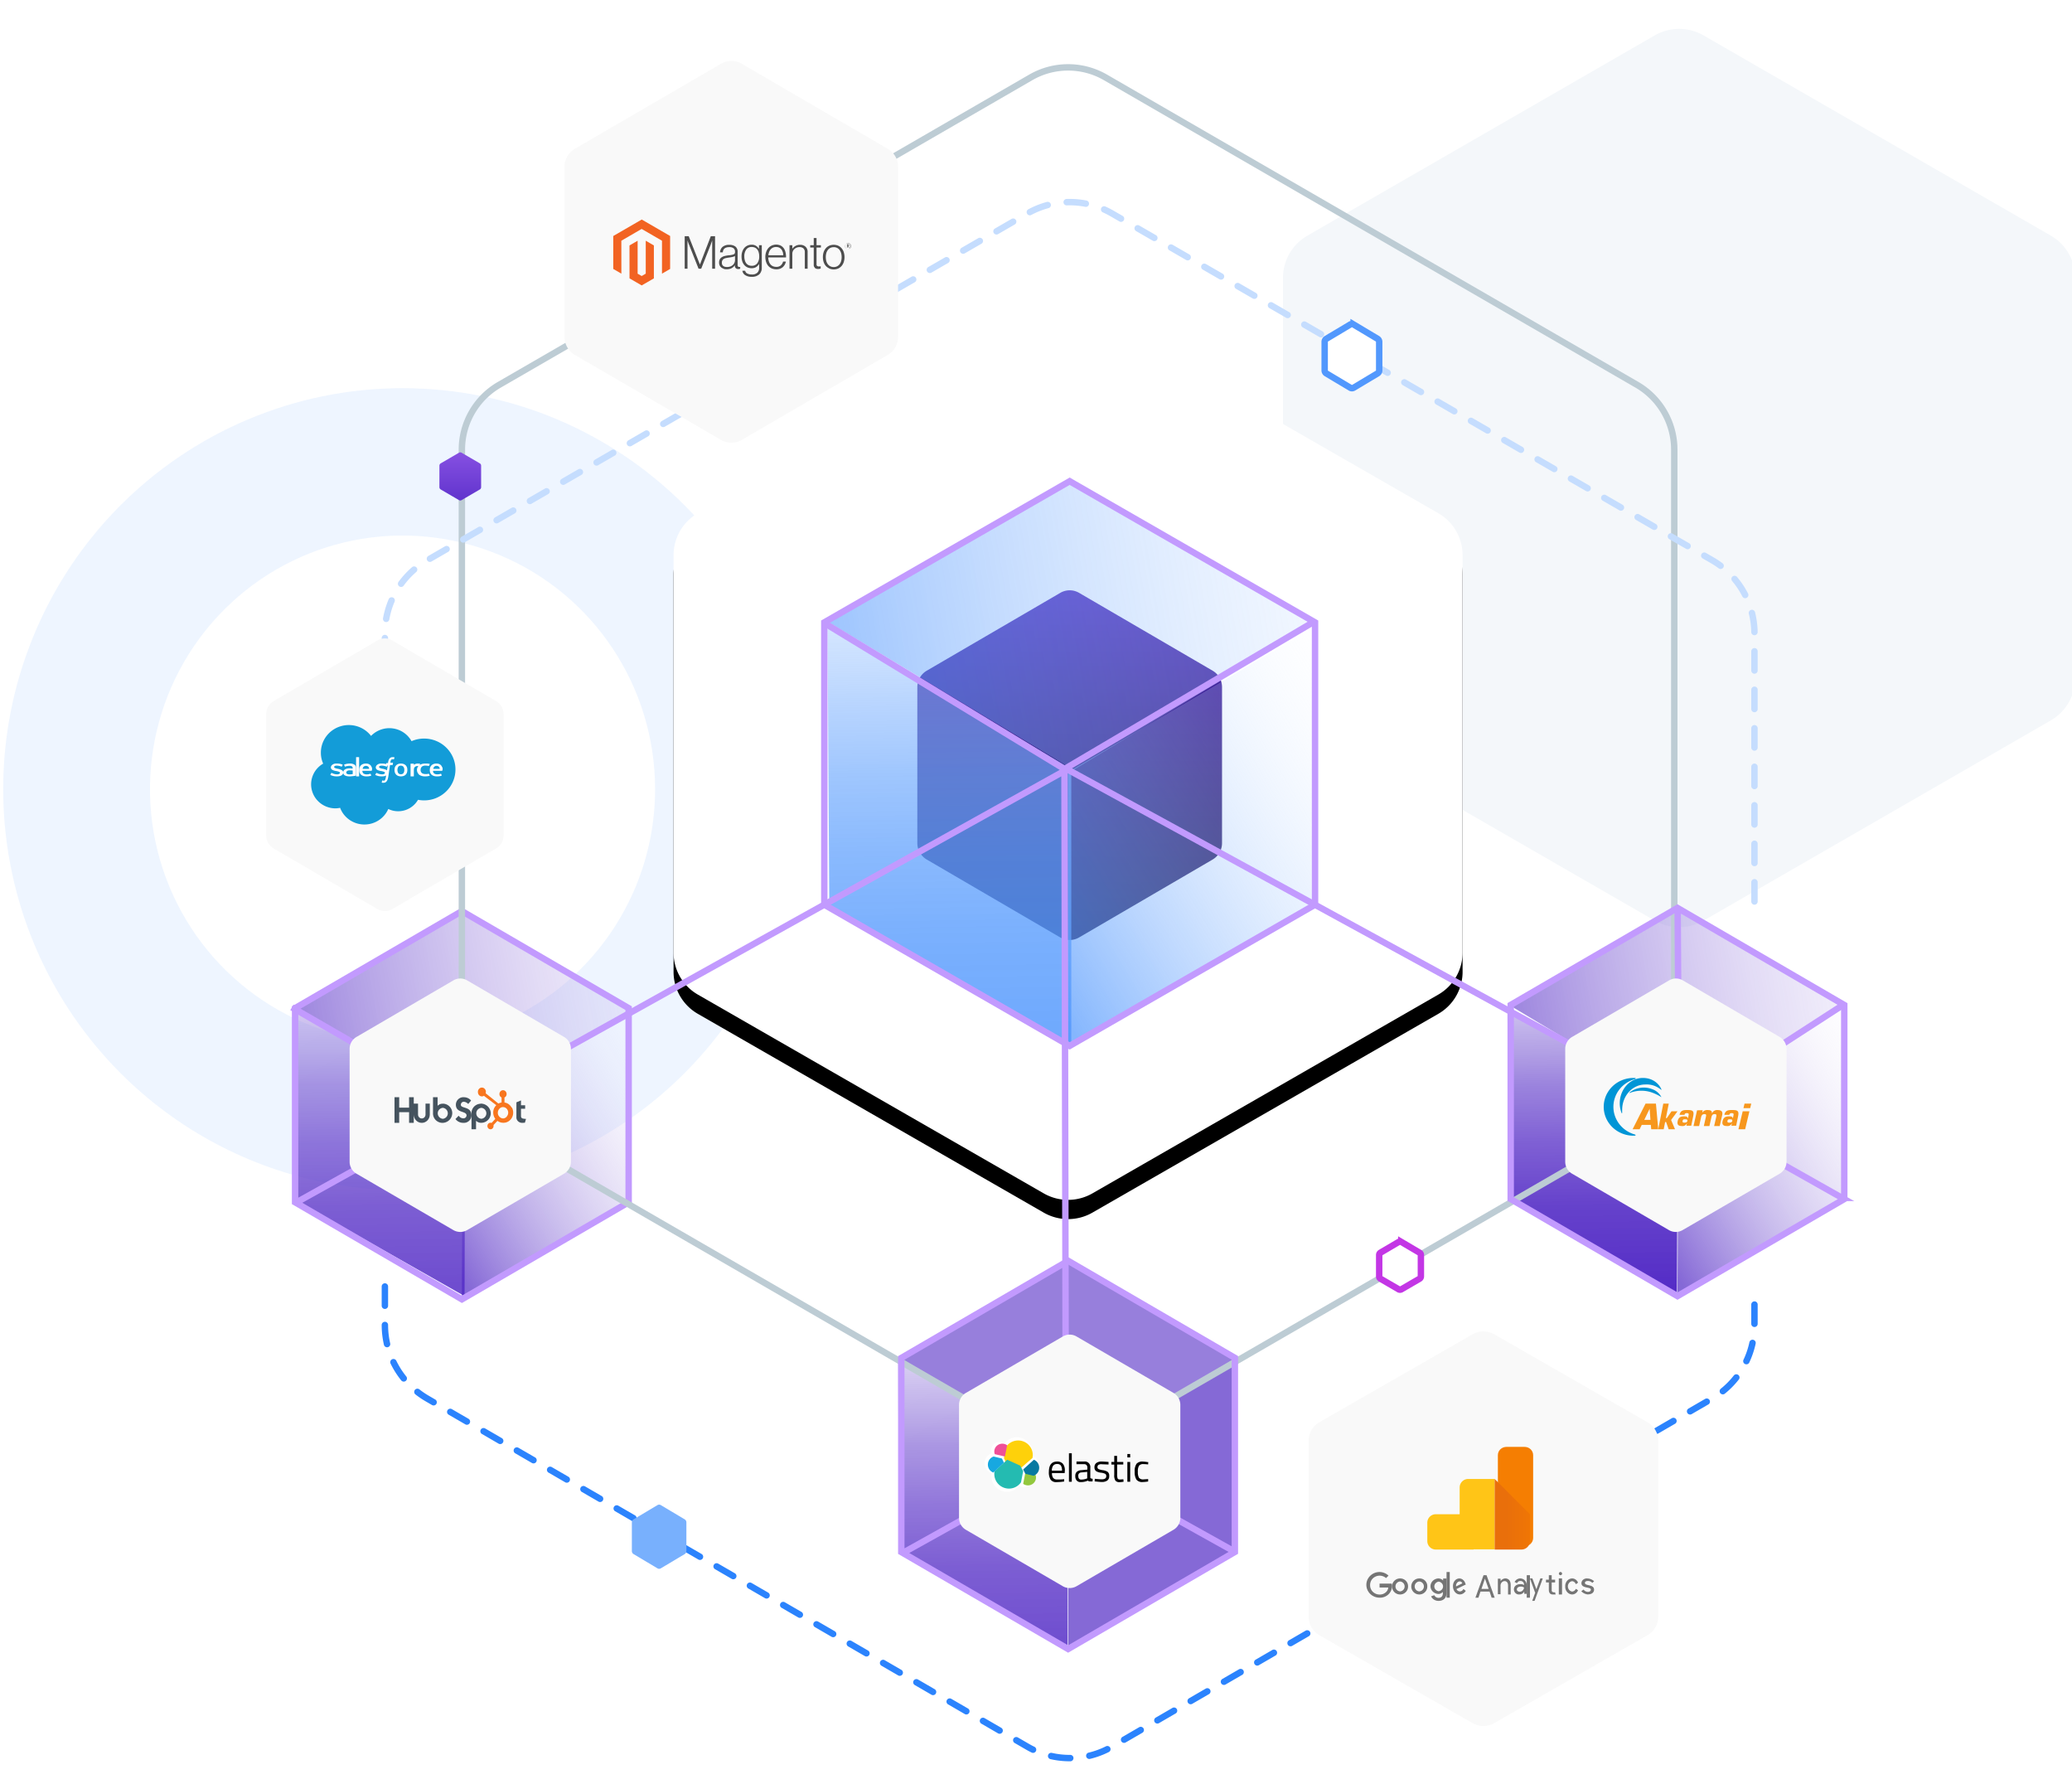 <svg width="646" height="556" xmlns="http://www.w3.org/2000/svg" xmlns:xlink="http://www.w3.org/1999/xlink"><defs><linearGradient x1="51.06%" y1="139.284%" x2="49.487%" y2="-42.631%" id="a"><stop stop-color="#5229C5" offset="3%"/><stop stop-color="#542CC6" stop-opacity=".99" offset="24%"/><stop stop-color="#5C36C8" stop-opacity=".94" offset="39%"/><stop stop-color="#6A46CD" stop-opacity=".86" offset="51%"/><stop stop-color="#7C5DD3" stop-opacity=".76" offset="62%"/><stop stop-color="#957CDB" stop-opacity=".61" offset="72%"/><stop stop-color="#B3A1E5" stop-opacity=".44" offset="82%"/><stop stop-color="#D5CCF1" stop-opacity=".24" offset="91%"/><stop stop-color="#FDFDFE" stop-opacity=".01" offset="100%"/><stop stop-color="#FFF" stop-opacity="0" offset="100%"/></linearGradient><linearGradient x1="-13.519%" y1="116.527%" x2="109.275%" y2="-9.964%" id="b"><stop stop-color="#5229C5" offset="15%"/><stop stop-color="#A995E2" stop-opacity=".5" offset="59%"/><stop stop-color="#FFF" stop-opacity="0" offset="100%"/></linearGradient><linearGradient x1="-36.427%" y1="58.951%" x2="168.406%" y2="37.811%" id="c"><stop stop-color="#5229C5" offset="16%"/><stop stop-color="#A58FE1" stop-opacity=".52" offset="54%"/><stop stop-color="#E6E0F7" stop-opacity=".15" offset="85%"/><stop stop-color="#FFF" stop-opacity="0" offset="100%"/></linearGradient><linearGradient x1="360.679%" y1="139.284%" x2="359.106%" y2="-42.631%" id="d"><stop stop-color="#5229C5" offset="3%"/><stop stop-color="#542CC6" stop-opacity=".99" offset="24%"/><stop stop-color="#5C36C8" stop-opacity=".94" offset="39%"/><stop stop-color="#6A46CD" stop-opacity=".86" offset="51%"/><stop stop-color="#7C5DD3" stop-opacity=".76" offset="62%"/><stop stop-color="#957CDB" stop-opacity=".61" offset="72%"/><stop stop-color="#B3A1E5" stop-opacity=".44" offset="82%"/><stop stop-color="#D5CCF1" stop-opacity=".24" offset="91%"/><stop stop-color="#FDFDFE" stop-opacity=".01" offset="100%"/><stop stop-color="#FFF" stop-opacity="0" offset="100%"/></linearGradient><linearGradient x1="119.674%" y1="58.951%" x2="324.508%" y2="37.811%" id="e"><stop stop-color="#5229C5" offset="16%"/><stop stop-color="#A58FE1" stop-opacity=".52" offset="54%"/><stop stop-color="#E6E0F7" stop-opacity=".15" offset="85%"/><stop stop-color="#FFF" stop-opacity="0" offset="100%"/></linearGradient><linearGradient x1="51.051%" y1="139.284%" x2="49.478%" y2="-42.631%" id="f"><stop stop-color="#5229C5" offset="3%"/><stop stop-color="#542CC6" stop-opacity=".99" offset="24%"/><stop stop-color="#5C36C8" stop-opacity=".94" offset="39%"/><stop stop-color="#6A46CD" stop-opacity=".86" offset="51%"/><stop stop-color="#7C5DD3" stop-opacity=".76" offset="62%"/><stop stop-color="#957CDB" stop-opacity=".61" offset="72%"/><stop stop-color="#B3A1E5" stop-opacity=".44" offset="82%"/><stop stop-color="#D5CCF1" stop-opacity=".24" offset="91%"/><stop stop-color="#FDFDFE" stop-opacity=".01" offset="100%"/><stop stop-color="#FFF" stop-opacity="0" offset="100%"/></linearGradient><linearGradient x1="-13.426%" y1="116.568%" x2="108.491%" y2="-10.214%" id="g"><stop stop-color="#5229C5" offset="15%"/><stop stop-color="#A995E2" stop-opacity=".5" offset="59%"/><stop stop-color="#FFF" stop-opacity="0" offset="100%"/></linearGradient><linearGradient x1="299.031%" y1="116.527%" x2="421.845%" y2="-9.964%" id="h"><stop stop-color="#5229C5" offset="15%"/><stop stop-color="#A995E2" stop-opacity=".5" offset="59%"/><stop stop-color="#FFF" stop-opacity="0" offset="100%"/></linearGradient><linearGradient x1="-36.427%" y1="58.979%" x2="168.367%" y2="37.698%" id="i"><stop stop-color="#5229C5" offset="16%"/><stop stop-color="#A58FE1" stop-opacity=".52" offset="54%"/><stop stop-color="#E6E0F7" stop-opacity=".15" offset="85%"/><stop stop-color="#FFF" stop-opacity="0" offset="100%"/></linearGradient><path d="M447.41 150.958L339.59 89.023a15.253 15.253 0 0 0-15.18 0l-107.82 61.935a15.105 15.105 0 0 0-7.59 13.055V287.97a15.097 15.097 0 0 0 7.59 13.055l107.82 61.952a15.253 15.253 0 0 0 15.18 0l107.82-61.952A15.097 15.097 0 0 0 455 287.97V164.065a15.105 15.105 0 0 0-7.59-13.107z" id="k"/><filter x="-10.4%" y="-7%" width="120.7%" height="118.3%" filterUnits="objectBoundingBox" id="j"><feOffset dy="6" in="SourceAlpha" result="shadowOffsetOuter1"/><feGaussianBlur stdDeviation="7.5" in="shadowOffsetOuter1" result="shadowBlurOuter1"/><feColorMatrix values="0 0 0 0 0 0 0 0 0 0 0 0 0 0 0 0 0 0 0.15 0" in="shadowBlurOuter1"/></filter><linearGradient x1="50%" y1="124.826%" x2="50%" y2="-7.561%" id="l"><stop stop-color="#0A0724" offset="0%"/><stop stop-color="#5229C5" offset="100%"/></linearGradient><linearGradient x1="51.047%" y1="139.288%" x2="49.488%" y2="-42.643%" id="m"><stop stop-color="#5298FD" offset="3%"/><stop stop-color="#5499FD" stop-opacity=".99" offset="23%"/><stop stop-color="#5A9DFD" stop-opacity=".95" offset="36%"/><stop stop-color="#64A3FD" stop-opacity=".89" offset="47%"/><stop stop-color="#73ACFD" stop-opacity=".81" offset="57%"/><stop stop-color="#86B7FE" stop-opacity=".7" offset="66%"/><stop stop-color="#9DC5FE" stop-opacity=".56" offset="75%"/><stop stop-color="#B9D5FE" stop-opacity=".4" offset="84%"/><stop stop-color="#D9E8FF" stop-opacity=".22" offset="92%"/><stop stop-color="#FCFDFF" stop-opacity=".01" offset="99%"/><stop stop-color="#FFF" stop-opacity="0" offset="100%"/></linearGradient><linearGradient x1="-13.819%" y1="116.433%" x2="108.521%" y2="-10.203%" id="n"><stop stop-color="#5298FD" offset="15%"/><stop stop-color="#97C1FE" stop-opacity=".6" offset="50%"/><stop stop-color="#FFF" stop-opacity="0" offset="100%"/></linearGradient><linearGradient x1="-36.392%" y1="58.873%" x2="168.363%" y2="37.899%" id="o"><stop stop-color="#5298FD" offset="16%"/><stop stop-color="#69A5FD" stop-opacity=".87" offset="26%"/><stop stop-color="#B9D5FE" stop-opacity=".41" offset="63%"/><stop stop-color="#EBF3FF" stop-opacity=".11" offset="88%"/><stop stop-color="#FFF" stop-opacity="0" offset="100%"/></linearGradient><linearGradient x1="33.697%" y1="-158.745%" x2="133.852%" y2="-158.745%" id="p"><stop stop-color="#E96F0B" offset="0%"/><stop stop-color="#F37901" offset="100%"/></linearGradient><linearGradient x1="49.969%" y1="-11.152%" x2="49.969%" y2="140.137%" id="q"><stop stop-color="#8A53E4" offset="0%"/><stop stop-color="#5229C5" offset="100%"/></linearGradient></defs><g fill="none" fill-rule="evenodd"><path d="M407.647 73.432l108.245-62.39a15.247 15.247 0 0 1 15.245 0l108.236 62.39A15.215 15.215 0 0 1 647 86.61v124.78a15.215 15.215 0 0 1-7.627 13.178l-108.236 62.39a15.247 15.247 0 0 1-15.245 0l-108.245-62.39A15.205 15.205 0 0 1 400 211.39V86.61a15.205 15.205 0 0 1 7.647-13.178z" fill="#F4F7FA"/><path d="M125.51 121c-50.355-.004-95.754 30.449-115.027 77.157C-8.79 244.866 1.86 298.631 37.465 334.382c35.606 35.751 89.155 46.447 135.678 27.1C219.666 342.135 250 296.556 250 245.998c0-69.031-55.734-124.993-124.49-124.998zm0 204.043c-31.848.004-60.561-19.256-72.75-48.797-12.19-29.541-5.454-63.546 17.066-86.156 22.52-22.61 56.388-29.374 85.812-17.135 29.423 12.238 48.605 41.067 48.602 73.043 0 20.964-8.295 41.07-23.06 55.894-14.764 14.823-34.79 23.151-55.67 23.151z" fill="#C5DDFE" fill-rule="nonzero" opacity=".3"/><path fill="url(#a)" d="M522 336.076L521.833 395l-52.5-29.757L469 305z" transform="translate(1 9)"/><path fill="url(#b)" opacity=".7" d="M522.26 336.34L522 395l51.991-29.817L574 305z" transform="translate(1 9)"/><path fill="url(#c)" opacity=".6" d="M470 304.553L521.974 274 574 304.456 522.547 336z" transform="translate(1 9)"/><path fill="url(#d)" opacity=".85" d="M332 446.076L331.833 505l-52.49-29.757L279 415z" transform="translate(1 9)"/><path fill="url(#e)" opacity=".6" d="M280 414.553L331.974 384 384 414.456 332.547 446z" transform="translate(1 9)"/><path fill="url(#f)" opacity=".85" d="M144 336.076L143.842 395l-52.509-29.757L91 305z" transform="translate(1 9)"/><path fill="url(#g)" opacity=".7" d="M143.25 336.777L143 395l51.698-29.595L195 306z" transform="translate(1 9)"/><path fill="url(#h)" opacity=".7" d="M332.252 446.34L332 505l51.991-29.817L384 415z" transform="translate(1 9)"/><path fill="url(#i)" opacity=".6" d="M91 305.553L143.139 275 196 305.825 143.713 337z" transform="translate(1 9)"/><path d="M144.59 345.739l-52.312 29.127 52.313-29.127zM92 314.248v60.504L144.009 405 196 374.752v-60.504L144.009 284 92 314.248z" stroke="#C29AFE" stroke-width="2"/><path d="M510.359 119.935L344.68 24.137a23.263 23.263 0 0 0-23.334 0l-165.679 95.798A23.381 23.381 0 0 0 144 140.175v191.648c0 8.349 4.447 16.064 11.667 20.24l165.679 95.806a23.307 23.307 0 0 0 23.334 0l165.679-95.84A23.381 23.381 0 0 0 522 331.822V140.175a23.381 23.381 0 0 0-11.641-20.24z" stroke="#BDCCD4" stroke-width="2"/><g fill-rule="nonzero" transform="translate(1 9)"><use fill="#000" filter="url(#j)" xlink:href="#k"/><use fill="#FFF" xlink:href="#k"/></g><path d="M377.072 200.058l-41.636-24.265a5.819 5.819 0 0 0-5.864 0l-41.636 24.265a5.939 5.939 0 0 0-2.936 5.133v48.592a5.956 5.956 0 0 0 2.936 5.133l41.636 24.291a5.819 5.819 0 0 0 5.864 0l41.636-24.291a5.947 5.947 0 0 0 2.928-5.133v-48.592a5.93 5.93 0 0 0-2.928-5.133z" fill="url(#l)" transform="translate(1 9)"/><path fill="url(#m)" opacity=".85" style="mix-blend-mode:multiply" d="M333 230.673V317l-75.446-43.574L257 186z" transform="translate(1 9)"/><path fill="url(#n)" opacity=".7" style="mix-blend-mode:multiply" d="M332 231.592V318l76-43.614V187z" transform="translate(1 9)"/><path fill="url(#o)" opacity=".6" style="mix-blend-mode:multiply" d="M257 184.747L333 141l76 44.46L333.717 231z" transform="translate(1 9)"/><path d="M547 281v-83.525a26.36 26.36 0 0 0-13.157-22.835L346.688 66.532a26.354 26.354 0 0 0-26.358 0L133.2 174.64A26.368 26.368 0 0 0 120 197.475V281" stroke="#C5DDFE" stroke-width="2" stroke-linecap="round" stroke-linejoin="round" stroke-dasharray="6"/><path stroke="#C29AFE" stroke-width="2" d="M333.5 150L257 193.993v88.005L333.5 326l76.5-44.002v-88.005z"/><path d="M520 342.142L332.755 239.803 141 346.564M256.685 194l75.189 45.716 77.204-45.576m-77.204 45.576L332.232 418" stroke="#C29AFE" stroke-width="2"/><path d="M574.305 373.38l-50.701-28.624 50.7 28.624zM471 313.235v60.513L522.996 404 575 373.748V313.26l-52.004-30.252L471 313.235zM523.048 283l.39 61.8-.39-61.8z" stroke="#C29AFE" stroke-width="2"/><path d="M154.71 218.564l-32.43-18.943a4.517 4.517 0 0 0-4.57 0l-32.43 18.943A4.634 4.634 0 0 0 83 222.57v37.868c0 1.65.869 3.174 2.28 3.998l32.43 18.943a4.517 4.517 0 0 0 4.57 0l32.43-18.943a4.616 4.616 0 0 0 2.29-3.998V222.57a4.625 4.625 0 0 0-2.29-4.006zM276.792 46.385l-45.554-26.52a6.402 6.402 0 0 0-6.424 0l-45.597 26.52A6.462 6.462 0 0 0 176 51.983v53.034a6.48 6.48 0 0 0 3.217 5.606l45.597 26.513a6.402 6.402 0 0 0 6.424 0l45.554-26.513a6.488 6.488 0 0 0 3.208-5.606V51.983a6.47 6.47 0 0 0-3.208-5.598z" fill="#F9F9F9"/><path d="M429.481 105.601l-7.454-4.456a1.014 1.014 0 0 0-1.046 0l-7.454 4.456a1.1 1.1 0 0 0-.527.943v8.912c0 .39.2.75.527.943l7.454 4.456c.324.193.722.193 1.046 0l7.454-4.456c.325-.194.523-.555.519-.943v-8.912a1.091 1.091 0 0 0-.519-.943z" stroke="#5298FD" stroke-width="2" fill="#FFF"/><path d="M333.313 455.159L281 484.312l52.313-29.153zm-1.06-.875l52.313 29.153-52.313-29.153zM281 423.274v60.504L333.017 514 385 483.752v-60.504L333.017 393 281 423.274z" stroke="#C29AFE" stroke-width="2"/><path d="M120 401v11.983c.003 9.462 5.028 18.205 13.184 22.938L320.33 544.448a26.225 26.225 0 0 0 26.358 0l187.155-108.544c8.141-4.735 13.155-13.47 13.157-22.921V401" stroke="#2B83FD" stroke-width="2" stroke-linecap="round" stroke-linejoin="round" stroke-dasharray="6"/><path d="M365.87 434.183l-30.24-17.602a4.196 4.196 0 0 0-4.26 0l-30.24 17.602a4.294 4.294 0 0 0-2.13 3.722v35.203a4.294 4.294 0 0 0 2.13 3.723l30.24 17.601a4.282 4.282 0 0 0 4.26 0l30.24-17.601a4.294 4.294 0 0 0 2.13-3.723v-35.203a4.294 4.294 0 0 0-2.13-3.722zM513.633 443.305l-47.775-27.41a6.762 6.762 0 0 0-6.725 0l-47.775 27.41A6.675 6.675 0 0 0 408 449.1v54.81a6.684 6.684 0 0 0 3.358 5.795l47.775 27.4a6.762 6.762 0 0 0 6.725 0l47.775-27.4A6.692 6.692 0 0 0 517 503.91v-54.811a6.684 6.684 0 0 0-3.367-5.794z" fill="#F9F9F9"/><path d="M91 314l85 49" stroke="#C29AFE" stroke-width="2"/><path d="M175.87 323.224l-30.24-17.643a4.197 4.197 0 0 0-4.26 0l-30.24 17.643a4.293 4.293 0 0 0-2.13 3.722v35.2a4.293 4.293 0 0 0 2.13 3.687l30.24 17.6a4.282 4.282 0 0 0 4.26 0l30.24-17.6a4.293 4.293 0 0 0 2.13-3.722v-35.209a4.293 4.293 0 0 0-2.13-3.678z" fill="#F9F9F9"/><path fill="#45535E" d="M123 342h1.46v3.257h3.08V342H129v8h-1.46v-3.329h-3.08V350H123zM132.668 347.417c0 .667-.523 1.207-1.168 1.207-.645 0-1.168-.54-1.168-1.207V344H129v3.417c0 1.427 1.12 2.583 2.5 2.583s2.5-1.156 2.5-2.583V344h-1.332v3.417"/><path d="M138.088 344.027a2.176 2.176 0 0 0-1.655.651V342h-1.428v4.91a2.906 2.906 0 0 0 .768 2.135c.535.58 1.285.924 2.08.954.82.017 1.615-.29 2.205-.853.591-.563.93-1.336.942-2.146.025-1.624-1.286-2.962-2.93-2.991l.018.018zm0 4.705a1.723 1.723 0 0 1-1.61-1.71c0-.899.702-1.645 1.61-1.71a1.73 1.73 0 0 1 1.528 1.71 1.73 1.73 0 0 1-1.528 1.71z" fill="#45535E" fill-rule="nonzero"/><path d="M143.69 344.32a.892.892 0 0 1 .975-.894c.509.059.977.304 1.315.688l.895-1.072a2.891 2.891 0 0 0-2.138-1.027 2.337 2.337 0 0 0-1.827.58 2.329 2.329 0 0 0-.776 1.751c0 2.679 3.328 1.84 3.328 3.348a.956.956 0 0 1-.975.893c-.602 0-1.16-.31-1.476-.821L142 348.802a2.98 2.98 0 0 0 2.406 1.187 2.373 2.373 0 0 0 1.787-.575c.49-.43.783-1.042.807-1.693 0-3-3.327-2.071-3.327-3.366" fill="#45535E"/><path d="M149.853 344.036a2.968 2.968 0 0 0-2.082.943 2.873 2.873 0 0 0-.766 2.127V352h1.41v-2.67a2.18 2.18 0 0 0 1.655.65 3.006 3.006 0 0 0 2.094-.898c.55-.56.85-1.313.835-2.092a3.02 3.02 0 0 0-.943-2.136 3.12 3.12 0 0 0-2.203-.854v.036zm.253 4.69a1.72 1.72 0 0 1-1.61-1.705c0-.895.702-1.639 1.61-1.704a1.727 1.727 0 0 1 1.528 1.704c0 .866-.655 1.597-1.528 1.704z" fill="#45535E" fill-rule="nonzero"/><path d="M163.502 348.705c-.833 0-1.068-.335-1.068-.839v-2.265h1.294v-1.09h-1.294V343l-1.43.596v4.614a1.617 1.617 0 0 0 .583 1.348c.404.345.956.5 1.499.422.191.005.382-.009.57-.042l.344-1.19h-.498" fill="#45535E"/><path d="M159.532 345.25a3.341 3.341 0 0 0-1.116-1.188 3.015 3.015 0 0 0-1.134-.411v-1.57c.409-.178.673-.604.666-1.073 0-.656-.5-1.187-1.116-1.187-.616 0-1.115.531-1.115 1.187-.011.468.25.894.657 1.072v1.57a3.176 3.176 0 0 0-.99.326l-3.96-3.198a1.53 1.53 0 0 0 .055-.344 1.349 1.349 0 0 0-.586-1.238 1.178 1.178 0 0 0-1.302 0c-.4.262-.626.74-.586 1.238 0 .724.551 1.311 1.232 1.311.226.002.447-.064.639-.191l.26.21 3.6 2.73a2.982 2.982 0 0 0-.504.622 3.004 3.004 0 0 0-.459 1.58v.076c0 .39.068.776.198 1.14.106.31.261.598.459.851l-1.179 1.264a.801.801 0 0 0-.333-.067c-.526 0-.953.455-.953 1.015 0 .272.1.534.279.728.179.19.421.297.674.297.255.007.5-.101.675-.297.18-.194.28-.456.28-.728a1.191 1.191 0 0 0 0-.306l1.214-1.293a3.09 3.09 0 0 0 1.809.594h.09a2.887 2.887 0 0 0 1.448-.383 3.176 3.176 0 0 0 1.566-2.748 3.249 3.249 0 0 0-.387-1.599l-.081.01zm-1.485 2.728c-.28.373-.695.602-1.143.632h-.072a1.451 1.451 0 0 1-.72-.21 1.678 1.678 0 0 1-.638-.613 1.538 1.538 0 0 1-.261-.833v-.086c-.006-.29.059-.578.189-.833.135-.278.337-.512.585-.68.24-.177.526-.27.818-.268a1.54 1.54 0 0 1 .765.191c.243.14.45.34.603.584.152.244.244.523.27.814v.192a1.703 1.703 0 0 1-.432 1.11h.036z" fill="#F8761F" fill-rule="nonzero"/><path d="M575 313l-34 22" stroke="#C29AFE" stroke-width="2"/><path d="M554.868 323.224l-30.214-17.644a4.195 4.195 0 0 0-4.256 0l-30.274 17.644a4.302 4.302 0 0 0-2.124 3.722v35.2a4.302 4.302 0 0 0 2.124 3.688l30.214 17.592a4.229 4.229 0 0 0 4.255 0l30.275-17.592a4.354 4.354 0 0 0 2.132-3.722v-35.21a4.354 4.354 0 0 0-2.132-3.678z" fill="#F9F9F9"/><path fill="#F26322" d="M200.078 68.429l-8.877 5.136v10.264l2.529 1.47-.01-10.264 6.332-3.675 6.34 3.675v10.264l2.538-1.47V73.556z"/><path fill="#F26322" d="M201.326 85.299l-1.265.735-1.264-.727V75.035l-2.538 1.47.008 10.264 3.794 2.196 3.802-2.196V76.505l-2.537-1.47z"/><path d="M214.73 73.635l3.488 8.82 3.392-8.82h1.326V83.75h-.89v-8.82c-.052.158-.095.324-.156.481-.062.158-.105.28-.166.438a7.156 7.156 0 0 0-.157.455l-2.948 7.446h-.828l-2.948-7.446c-.061-.131-.113-.271-.174-.429-.061-.157-.105-.306-.157-.446-.053-.14-.114-.342-.166-.499v8.82h-.872V73.635h1.256z" fill="#4D4D4D"/><path d="M225.63 83.75a2.064 2.064 0 0 1-.758-.376 1.863 1.863 0 0 1-.497-.639 2.036 2.036 0 0 1-.183-.875 2.115 2.115 0 0 1 .235-1.059c.16-.27.385-.495.654-.656a3.22 3.22 0 0 1 .951-.376c.383-.086.77-.15 1.16-.193.357 0 .663-.078.916-.122.206-.032.408-.088.601-.166a.663.663 0 0 0 .34-.263.807.807 0 0 0 .105-.446V78.5a1.332 1.332 0 0 0-.453-1.111 2 2 0 0 0-1.3-.359c-1.29 0-1.98.542-2.04 1.627h-.873c.024-.648.307-1.26.785-1.697a3.054 3.054 0 0 1 2.12-.639 3.001 3.001 0 0 1 1.892.534c.501.435.759 1.089.689 1.75v3.972a.746.746 0 0 0 .122.473c.09.104.22.165.357.166h.149a.73.73 0 0 0 .174 0v.534c-.186.082-.39.121-.593.114a1.096 1.096 0 0 1-.759-.245 1.06 1.06 0 0 1-.314-.788v-.149a5.848 5.848 0 0 1-.375.438 2.672 2.672 0 0 1-1.247.7c-.304.08-.618.12-.933.114a3.095 3.095 0 0 1-.942-.123m2.146-.77c.282-.117.542-.283.767-.49.392-.374.619-.891.628-1.435v-1.312a3.063 3.063 0 0 1-.872.306c-.34.07-.68.131-1.038.175-.357.044-.602.096-.872.149a2.158 2.158 0 0 0-.68.245 1.31 1.31 0 0 0-.462.463c-.12.232-.178.492-.166.753-.008.22.037.44.13.639.083.165.206.307.358.411.152.108.324.182.506.219.207.042.417.062.628.061.357.006.713-.056 1.047-.184M232.328 85.763a1.952 1.952 0 0 1-.872-1.366h.872c.07.39.328.718.69.876.424.2.89.296 1.36.28a2.332 2.332 0 0 0 1.744-.56c.39-.411.591-.966.558-1.532v-1.128h-.043c-.24.38-.562.704-.942.945a2.61 2.61 0 0 1-1.37.323 3.104 3.104 0 0 1-1.299-.262 2.774 2.774 0 0 1-.985-.753 3.144 3.144 0 0 1-.628-1.155 4.66 4.66 0 0 1-.218-1.478 4.388 4.388 0 0 1 .253-1.576c.149-.424.377-.815.671-1.154.277-.304.616-.542.994-.7.38-.164.79-.247 1.204-.246.489-.02.974.1 1.395.35.374.24.69.56.925.937v-1.129h.872v7c.033.72-.21 1.424-.68 1.969a3.212 3.212 0 0 1-2.442.875 3.419 3.419 0 0 1-2.085-.543m3.82-3.701a3.561 3.561 0 0 0 .584-2.118 4.582 4.582 0 0 0-.148-1.19 2.401 2.401 0 0 0-.436-.927 1.92 1.92 0 0 0-.741-.604 2.391 2.391 0 0 0-1.038-.21 1.96 1.96 0 0 0-1.683.805 3.509 3.509 0 0 0-.602 2.153c-.003.387.047.772.148 1.146.077.334.22.65.419.927.184.256.426.463.706.604.312.155.656.23 1.003.219a2.064 2.064 0 0 0 1.788-.805M240.561 83.645a3.123 3.123 0 0 1-1.064-.805 3.591 3.591 0 0 1-.654-1.225c-.153-.49-.23-1-.227-1.514a4.494 4.494 0 0 1 .244-1.522c.141-.445.366-.858.663-1.216a3.036 3.036 0 0 1 1.047-.805 3.39 3.39 0 0 1 2.852 0c.385.213.716.512.968.874.258.39.44.827.532 1.287.11.502.16 1.016.148 1.531h-5.555c.008.392.07.78.183 1.155.097.335.253.649.462.928.203.264.466.477.767.62.342.157.715.235 1.09.228a2.045 2.045 0 0 0 1.413-.446c.352-.32.6-.737.715-1.199h.872a3.091 3.091 0 0 1-.985 1.75c-.56.456-1.268.69-1.988.656-.5.01-.998-.088-1.457-.288m3.445-5.101a2.55 2.55 0 0 0-.41-.814 1.972 1.972 0 0 0-.68-.551 2.2 2.2 0 0 0-.968-.193 2.304 2.304 0 0 0-.986.193c-.278.129-.525.317-.723.55a2.452 2.452 0 0 0-.471.815 4.001 4.001 0 0 0-.236 1.015h4.64a3.66 3.66 0 0 0-.149-1.015" fill="#4D4D4D" fill-rule="nonzero"/><path d="M247.032 76.435v1.111c.252-.358.58-.657.96-.875a2.766 2.766 0 0 1 1.473-.359 2.402 2.402 0 0 1 1.675.587c.455.439.694 1.056.654 1.689v5.162h-.872v-5.11a1.543 1.543 0 0 0-.445-1.225 1.74 1.74 0 0 0-1.221-.385 2.139 2.139 0 0 0-.872.157c-.26.099-.497.247-.698.438-.208.18-.375.404-.488.656-.12.276-.18.574-.175.875v4.594h-.872v-7.315h.881zM254.087 83.496a1.21 1.21 0 0 1-.384-1.006v-5.337h-1.098v-.718h1.098v-2.249h.873v2.249h1.36v.717h-1.36v5.198c-.024.2.043.399.183.543.151.11.337.162.523.148.107.009.215.009.323 0l.261-.078v.743c-.258.088-.53.132-.802.132a1.584 1.584 0 0 1-1.012-.307" fill="#4D4D4D"/><path d="M258.517 83.645a3.122 3.122 0 0 1-1.064-.77 3.643 3.643 0 0 1-.671-1.216 5.197 5.197 0 0 1 0-3.037c.144-.444.372-.857.671-1.216a3.123 3.123 0 0 1 1.064-.814 3.626 3.626 0 0 1 2.835 0c.406.192.766.47 1.055.814.3.357.525.77.663 1.216.15.494.226 1.007.227 1.523a4.959 4.959 0 0 1-.227 1.514c-.141.444-.366.857-.663 1.216-.291.342-.65.62-1.055.814a3.626 3.626 0 0 1-2.835 0m2.495-.691a2.27 2.27 0 0 0 .776-.666c.214-.297.37-.633.462-.988.21-.789.21-1.618 0-2.406a2.953 2.953 0 0 0-.462-.99 2.19 2.19 0 0 0-.776-.664c-.332-.17-.701-.252-1.073-.237a2.4 2.4 0 0 0-1.081.237 2.27 2.27 0 0 0-.777.665 2.962 2.962 0 0 0-.47.989c-.201.789-.201 1.616 0 2.406.094.356.253.691.47.989.205.277.47.505.777.664.335.167.706.251 1.081.246.372.006.74-.078 1.073-.245M264.413 77.625a.87.87 0 0 1-.916-.875.92.92 0 0 1 .534-.88.913.913 0 0 1 1.012.17.92.92 0 0 1-.63 1.585zm0-1.75a.871.871 0 0 0-.865.475.877.877 0 0 0 .13.981.87.87 0 0 0 1.52-.581.763.763 0 0 0-.785-.875zm.27 1.339l-.314-.446h-.113v.428h-.183v-1.05h.314c.218 0 .366.114.366.307a.289.289 0 0 1-.21.288l.297.429-.157.044zm-.279-.875h-.148v.306h.122c.122 0 .192 0 .192-.149 0-.148-.061-.157-.183-.157h.017z" fill="#4D4D4D" fill-rule="nonzero"/><g><path d="M323.991 456.911c.001-1.42-.884-2.687-2.212-3.167a4.86 4.86 0 0 0-.746-3.625 4.807 4.807 0 0 0-3.97-2.119 4.758 4.758 0 0 0-3.89 1.995 2.544 2.544 0 0 0-3.574.462 2.5 2.5 0 0 0-.528 1.566c0 .307.052.61.153.9a3.372 3.372 0 0 0-2.224 3.175c0 1.425.89 2.696 2.224 3.176a4.826 4.826 0 0 0 2.806 5.33 4.775 4.775 0 0 0 5.782-1.598c.77.596 1.807.701 2.679.273a2.57 2.57 0 0 0 1.432-2.293 2.581 2.581 0 0 0-.161-.856 3.423 3.423 0 0 0 2.238-3.184" fill="#FFF"/><path d="M313.779 456.163l4.05 1.837 4.078-3.555a4.533 4.533 0 0 0-3.128-5.243 4.59 4.59 0 0 0-5.12 1.771l-.659 3.518.779 1.672z" fill="#FED10A"/><path d="M310.085 458.566a3.811 3.811 0 0 0-.083.922 4.554 4.554 0 0 0 3.224 4.31 4.577 4.577 0 0 0 5.099-1.758l.675-3.483-.925-1.714-4.06-1.843-3.93 3.566z" fill="#24BBB1"/><path d="M310.146 453.268l3.16.732.694-3.506a2.538 2.538 0 0 0-2.982-.02 2.415 2.415 0 0 0-.872 2.794" fill="#EF5098"/><path d="M309.793 454a2.648 2.648 0 0 0-1.792 2.46 2.653 2.653 0 0 0 1.68 2.54l3.319-3.055-.608-1.318-2.6-.627z" fill="#17A8E0"/><path d="M319 462.514a2.544 2.544 0 0 0 2.981.007 2.43 2.43 0 0 0 .876-2.795l-3.17-.726-.687 3.514z" fill="#93C83E"/><path d="M319.677 459.381l2.558.619c1.033-.351 1.74-1.337 1.764-2.46.025-1.124-.638-2.141-1.655-2.54L319 458.03l.677 1.351z" fill="#0779A1"/><path d="M331.427 461.101l.353-.044v.726c-.783.125-1.574.19-2.367.198a2.095 2.095 0 0 1-1.854-.772 4.19 4.19 0 0 1-.548-2.395c0-2.16.848-3.242 2.543-3.248a2.302 2.302 0 0 1 1.837.7c.45.63.664 1.404.6 2.18l-.052.709h-3.957c-.039.532.091 1.064.371 1.516.32.358.79.538 1.263.484.616.018 1.232 0 1.846-.054h-.035zm-.327-2.691a2.726 2.726 0 0 0-.353-1.606 1.367 1.367 0 0 0-1.166-.467 1.454 1.454 0 0 0-1.21.494 2.487 2.487 0 0 0-.424 1.579h3.153zm2.172 3.445V453h.884v8.855h-.884zm6.66-4.306v3.032c0 .314.75.368.75.368l-.044.816c-.645 0-1.175.054-1.493-.25a5.228 5.228 0 0 1-2.181.457c-.474.037-.94-.14-1.272-.485a1.985 1.985 0 0 1-.441-1.381 1.73 1.73 0 0 1 .45-1.328c.4-.323.893-.505 1.404-.52l1.908-.18v-.53a1.288 1.288 0 0 0-.265-.896.997.997 0 0 0-.733-.27h-2.393v-.816h2.331c.545-.094 1.1.085 1.493.48.392.395.573.958.485 1.512v-.01zm-3.745 2.512c0 .753.294 1.13.883 1.13a4.762 4.762 0 0 0 1.625-.278l.274-.099v-2.036l-1.767.18a1.147 1.147 0 0 0-.794.313 1.17 1.17 0 0 0-.239.79h.018zm7.294-3.679c-.883 0-1.324.305-1.324.898a.676.676 0 0 0 .309.619c.443.188.91.312 1.386.367.54.059 1.06.243 1.52.539.34.335.508.813.45 1.292a1.608 1.608 0 0 1-.6 1.39 2.949 2.949 0 0 1-1.767.449c-.503 0-2.181-.189-2.181-.189l.053-.798c.962.09 1.66.161 2.137.161.37.024.738-.054 1.068-.224a.83.83 0 0 0 .371-.762.786.786 0 0 0-.309-.727 4.413 4.413 0 0 0-1.386-.368 3.442 3.442 0 0 1-1.52-.502c-.33-.31-.5-.757-.459-1.212a1.516 1.516 0 0 1 .627-1.327 2.67 2.67 0 0 1 1.555-.431c.494 0 2.208.126 2.208.126v.807c-.857-.027-1.625-.072-2.138-.072v-.036zm6.739.108h-1.926v2.952c-.028.469.023.939.15 1.39.098.216.345.332.725.332l1.077-.071.062.762a9.472 9.472 0 0 1-1.236.135 1.575 1.575 0 0 1-1.307-.467 3.063 3.063 0 0 1-.371-1.794v-3.221h-.883v-.808h.883v-1.893h.883v1.885h1.934v.816l.009-.018zm1.263-2.207v-1.068h.883v1.077l-.883-.009zm0 7.572V455.7h.883v6.173l-.883-.018zm4.857-6.28c.459.021.916.072 1.369.152H358l-.044.745c-.475-.063-.952-.1-1.43-.108a1.645 1.645 0 0 0-1.396.494 3.346 3.346 0 0 0-.371 1.857c-.056.647.06 1.298.336 1.884.362.41.902.608 1.439.53l1.43-.108v.762c-.558.092-1.12.15-1.686.17a2.302 2.302 0 0 1-1.96-.735 4.426 4.426 0 0 1-.548-2.503 3.943 3.943 0 0 1 .583-2.467 2.414 2.414 0 0 1 1.987-.673z" fill="#000" fill-rule="nonzero"/></g><g><path d="M115.694 229.377a7.948 7.948 0 0 1 6.732-2.334 7.884 7.884 0 0 1 5.885 3.981 9.686 9.686 0 0 1 3.92-.81c5.395 0 9.769 4.313 9.769 9.633 0 5.32-4.374 9.634-9.77 9.634a9.473 9.473 0 0 1-1.903-.188c-1.256 2.202-3.616 3.568-6.179 3.576a7.003 7.003 0 0 1-3.089-.709c-1.302 3-4.325 4.917-7.634 4.838-3.308-.08-6.234-2.137-7.388-5.196a7.148 7.148 0 0 1-1.54.162c-3.41-.041-6.373-2.32-7.244-5.57-.872-3.25.562-6.676 3.506-8.373a8.196 8.196 0 0 1-.718-3.413c-.007-3.69 2.376-6.97 5.92-8.154 3.543-1.183 7.457-.003 9.725 2.932" fill="#139CD8"/><path d="M103.022 241.449c-.03.03-.03.07 0 .1.112.05.2.108.323.158a4.427 4.427 0 0 0 1.727.291c1.181 0 1.928-.466 1.928-1.224 0-.708-.836-.95-1.627-1.14h-.089c-.58-.134-1.114-.26-1.114-.55 0-.242.3-.434.758-.434a4.061 4.061 0 0 1 1.504.292c.045.028.11.028.156 0 0-.058.234-.45.234-.491a.079.079 0 0 0 0-.1 4.014 4.014 0 0 0-1.705-.342h-.111a2.048 2.048 0 0 0-1.278.29c-.352.226-.56.554-.572.901 0 .741.825.983 1.616 1.14h.111c.58.143 1.114.242 1.114.542 0 .275-.323.483-.835.483a3.49 3.49 0 0 1-1.527-.333l-.178-.083a.156.156 0 0 0-.156 0l-.279.5zM117.022 241.448c-.03.03-.03.07 0 .1.112.05.201.109.324.159.533.208 1.13.309 1.732.291 1.185 0 1.922-.466 1.922-1.224 0-.708-.827-.95-1.62-1.141h-.078c-.581-.133-1.118-.258-1.118-.55 0-.241.302-.433.771-.433a4.066 4.066 0 0 1 1.498.292.157.157 0 0 0 .156 0c0-.058.235-.45.235-.491a.09.09 0 0 0 0-.1 4.109 4.109 0 0 0-1.721-.342h-.112c-.462-.042-.928.063-1.28.29-.354.226-.562.554-.575.901 0 .741.838.983 1.62 1.14h.123c.581.142 1.118.242 1.118.542 0 .275-.324.483-.838.483a3.508 3.508 0 0 1-1.531-.333l-.179-.083a.157.157 0 0 0-.156 0l-.29.5z" fill="#FFF"/><path d="M126.889 239.217a1.871 1.871 0 0 0-.37-.634 1.848 1.848 0 0 0-.64-.428 2.58 2.58 0 0 0-1.759 0c-.496.204-.865.593-1.009 1.062a2.812 2.812 0 0 0 0 1.566c.078.23.204.445.37.634.176.183.394.329.64.428a2.58 2.58 0 0 0 1.758 0c.25-.093.47-.24.64-.428.173-.185.3-.401.37-.634.074-.256.11-.519.11-.783a2.87 2.87 0 0 0-.11-.824m-.834.824a1.64 1.64 0 0 1-.268.989.97.97 0 0 1-.806.346.97.97 0 0 1-.805-.346 1.942 1.942 0 0 1 0-1.978.911.911 0 0 1 .805-.346.97.97 0 0 1 .806.346c.199.299.292.643.268.989" fill="#FFF" fill-rule="nonzero"/><path d="M133.727 241.225c-.002-.019-.016-.036-.037-.048a.113.113 0 0 0-.073-.01 2.76 2.76 0 0 1-.45.107 5.698 5.698 0 0 1-.527 0c-.405.012-.8-.097-1.098-.303-.305-.285-.45-.646-.406-1.01-.02-.337.108-.67.362-.95.265-.248.675-.383 1.098-.362a4.66 4.66 0 0 1 1.021.107c.05.007.101-.014.12-.05l.242-.492a.06.06 0 0 0 0-.09 4.622 4.622 0 0 0-.658-.115 7.225 7.225 0 0 0-.736 0c-.376-.01-.75.04-1.098.148-.32.091-.608.234-.845.418-.21.187-.37.401-.472.632-.34.76-.164 1.595.472 2.24.512.383 1.22.583 1.943.55.477.002.95-.062 1.394-.19a.065.065 0 0 0 0-.081l-.252-.5z" fill="#FFF"/><path d="M137.82 239.073a1.484 1.484 0 0 0-.376-.582 1.476 1.476 0 0 0-.544-.351 2.497 2.497 0 0 0-.816-.14 2.615 2.615 0 0 0-.937.156 1.804 1.804 0 0 0-.638.425c-.178.192-.312.411-.394.647a2.745 2.745 0 0 0-.112.777c-.015.279.033.557.14.819.068.237.208.455.403.63.205.172.443.31.704.41.328.108.68.153 1.031.13.49.024.98-.057 1.426-.237 0 0 .056 0 0-.115l-.197-.458a.074.074 0 0 0-.075 0 2.946 2.946 0 0 1-1.163.18 1.55 1.55 0 0 1-.938-.286 1.06 1.06 0 0 1-.328-.819h2.813a.072.072 0 0 0 .053-.013.054.054 0 0 0 .022-.044 1.37 1.37 0 0 0 0-1.056l-.075-.073zm-2.739.58c.03-.203.11-.398.234-.572a.924.924 0 0 1 .797-.36.984.984 0 0 1 .798.36c.121.173.189.37.196.573h-2.025zM115.853 239.073a1.594 1.594 0 0 0-.927-.933 2.54 2.54 0 0 0-.823-.14 2.66 2.66 0 0 0-.946.156 1.821 1.821 0 0 0-.644.425c-.18.192-.315.411-.397.647-.08.253-.119.515-.114.777-.013.278.032.555.133.819.075.237.219.453.416.63.205.174.445.313.71.41.331.108.687.153 1.04.13.492.025.983-.057 1.43-.237 0 0 .065 0 0-.115l-.218-.458a.075.075 0 0 0-.076 0c-.373.14-.777.204-1.183.188a1.573 1.573 0 0 1-.946-.286 1.063 1.063 0 0 1-.331-.819h2.838c.044 0 .08-.028.085-.065.133-.34.133-.708 0-1.048l-.047-.081zm-2.791.589c.024-.206.101-.405.227-.581.184-.23.49-.363.814-.352a1 1 0 0 1 .804.352c.118.177.183.376.19.58h-2.035zM109.499 239.495h-.481a3.462 3.462 0 0 0-.768.08 2.15 2.15 0 0 0-.635.236 1.079 1.079 0 0 0-.45.405.982.982 0 0 0-.164.551 1.004 1.004 0 0 0 .553.94c.19.108.406.183.634.22.265.052.537.077.81.073.312 0 .624-.025.93-.073.298 0 .686-.098.789-.114l.215-.049c.04-.013.065-.046.061-.08v-2.262c.045-.398-.13-.791-.48-1.079a2.6 2.6 0 0 0-1.434-.34 4.77 4.77 0 0 0-.83.073 3.484 3.484 0 0 0-.951.267.06.06 0 0 0-.028.05c0 .018.01.035.028.048l.215.478c.01.028.045.046.082.04.417-.155.87-.24 1.33-.25.27-.016.54.038.768.153.164.098.256.252.256.592v.097h-.491m-1.208 1.719a.556.556 0 0 1-.174-.154c-.202-.267-.128-.611.174-.81.258-.146.577-.206.89-.171.278 0 .555.016.83.049v1.11c-.274.043-.551.07-.83.081a1.658 1.658 0 0 1-.89-.13" fill="#FFF" fill-rule="nonzero"/><path d="M130.957 238.16a.053.053 0 0 0 .023-.042.053.053 0 0 0-.023-.042 2.297 2.297 0 0 0-.54-.068c-.283-.025-.57.01-.83.101-.208.071-.392.178-.54.312v-.312c-.005-.035-.04-.063-.086-.067h-.874c-.048 0-.086.03-.086.067v3.815a.058.058 0 0 0 .02.053c.017.015.041.023.066.023h.852c.05-.004.087-.037.087-.076v-1.886a2.047 2.047 0 0 1 .108-.666.856.856 0 0 1 .302-.362.925.925 0 0 1 .399-.193c.136-.034.278-.05.42-.05.122-.014.246-.014.367 0 .052 0 .098-.028.108-.068.065-.127.227-.472.27-.548M122.962 236.07l-.223-.064a1.929 1.929 0 0 0-.314 0c-.36-.026-.712.127-.974.421-.252.355-.412.791-.46 1.253v.193h-.529c-.036.002-.067.031-.076.073l-.077.576c-.005.043.018.082.054.091h.536l-.56 3.44c-.029.23-.078.458-.145.677a1.19 1.19 0 0 1-.161.402.41.41 0 0 1-.207.192.645.645 0 0 1-.269 0h-.191l-.092-.082a.073.073 0 0 0-.085 0c0 .064-.153.522-.168.558a.08.08 0 0 0-.021.055.08.08 0 0 0 .02.055l.208.073c.109.023.22.023.33 0 .195.01.39-.028.574-.11.167-.077.314-.203.43-.366.132-.177.236-.381.307-.603.084-.3.153-.605.207-.915l.52-3.513h.768c.037.001.069-.03.076-.073l.077-.567a.096.096 0 0 0-.009-.064.07.07 0 0 0-.045-.037h-.766c.018-.213.059-.422.122-.622a.62.62 0 0 1 .161-.283.66.66 0 0 1 .192-.156c.084-.009.169-.009.253 0h.399l.176-.567s0-.055-.046-.073M111.98 241.918s0 .082-.09.082h-.78c-.05 0-.09-.037-.09-.082v-5.836c0-.046 0-.073.09-.082h.77a.094.094 0 0 1 .08.082v5.836h.02z" fill="#FFF"/></g><g><path d="M462.966 492.063l1.155 3.199h-2.242l1.087-3.199zm-.438-1.063L460 498h.935l.65-1.905h2.822l.65 1.905H466l-2.528-7h-.944z" fill="#757575" fill-rule="nonzero"/><path fill="#757575" d="M476 498h1v-7h-1zM467.87 492.829a1.805 1.805 0 0 1 1.424-.829c1.135 0 1.706.829 1.706 2.046V497h-.828v-2.804c0-.988-.497-1.367-1.135-1.367-.699.065-1.23.7-1.209 1.446v2.646H467v-4.842h.828l.042.75z"/><path d="M472 495.416c0-1.039.916-1.637 1.963-1.637a1.83 1.83 0 0 1 1.194.295v-.147a1.14 1.14 0 0 0-.329-.819c-.213-.212-.5-.32-.791-.298-.454-.047-.884.227-1.055.675l-.77-.372c.43-.832 1.325-1.265 2.2-1.065.875.2 1.52.986 1.588 1.93v2.824h-.769v-.624h-.074a1.669 1.669 0 0 1-1.472.814c-.421.044-.841-.1-1.16-.394a1.667 1.667 0 0 1-.525-1.164m3.157-.598a1.708 1.708 0 0 0-1.055-.294c-.818 0-1.186.52-1.186.866 0 .52.491.744.908.744.704-.02 1.28-.6 1.333-1.342" fill="#757575" fill-rule="nonzero"/><path fill="#757575" d="M477.715 499l.912-2.53L477 492h.76l1.24 3.38 1.24-3.38h.76l-2.548 6.982zM491.31 493.807c-.172-.542-.636-.918-1.171-.95-.753.116-1.311.805-1.311 1.617 0 .812.558 1.501 1.31 1.618.512-.025.966-.356 1.172-.856l.69.437c-.317.799-1.048 1.32-1.861 1.327a2.183 2.183 0 0 1-1.553-.778 2.487 2.487 0 0 1-.581-1.722 2.444 2.444 0 0 1 .568-1.735 2.142 2.142 0 0 1 1.566-.765c.811.003 1.543.521 1.861 1.318l-.69.489zM495.033 496.974c1.302 0 1.957-.657 1.957-1.468 0-1.758-2.85-1.092-2.85-2.116 0-.367.333-.59.903-.59.542-.022 1.062.198 1.387.59l.57-.521a3.246 3.246 0 0 0-2.043-.854 1.795 1.795 0 0 0-1.321.346c-.365.282-.576.69-.579 1.122 0 1.707 2.936 1.101 2.936 1.98 0 .436-.333.735-.95.735-.547-.032-1.039-.308-1.311-.734l-.732.512c.516.557 1.244.922 2.043 1.024l-.01-.026zM486 497h1v-5h-1zM486.44 490.004a.5.5 0 1 1 .12.992.5.5 0 0 1-.12-.992zM484.849 496.34l.151.66h-.89c-.837 0-1.22-.583-1.22-1.466v-2.28H482v-.857h.89V491h.89v1.397h1.069v.857h-1.069v2.426c0 .66.535.66 1.069.66zM430.115 493.7v1.133h2.713a2.23 2.23 0 0 1-.624 1.354 2.818 2.818 0 0 1-2.09.834 3 3 0 0 1-2.11-.87 2.83 2.83 0 0 1-.837-2.073c-.025-1.153.66-2.208 1.74-2.684a3.033 3.033 0 0 1 3.225.495l.777-.755a4.103 4.103 0 0 0-2.794-1.134c-2.273 0-4.115 1.79-4.115 3.998 0 2.209 1.842 3.999 4.115 3.999a3.787 3.787 0 0 0 2.761-1.03 3.569 3.569 0 0 0 1.119-2.661 1.77 1.77 0 0 0-.082-.685h-3.798v.079z"/><path d="M436.504 492a2.502 2.502 0 0 0-2.504 2.5c0 1.38 1.121 2.5 2.504 2.5a2.48 2.48 0 0 0 1.772-.728c.47-.47.73-1.108.723-1.772a2.429 2.429 0 0 0-.71-1.785 2.437 2.437 0 0 0-1.785-.714zm0 4.041a1.55 1.55 0 0 1 0-3.09 1.55 1.55 0 0 1 0 3.09zM449.85 492.572a2.073 2.073 0 0 0-1.453-.572c-1.355.104-2.397 1.157-2.397 2.422 0 1.264 1.042 2.317 2.397 2.422.529.01 1.035-.2 1.382-.573h.07v.357c0 .929-.534 1.427-1.372 1.427-.572-.015-1.081-.34-1.302-.83l-.998.357c.398.854 1.3 1.41 2.3 1.418 1.373 0 2.523-.705 2.523-2.563v-4.412h-1.07v.572l-.08-.025zm-1.302 3.417c-.786-.122-1.363-.755-1.363-1.497 0-.741.577-1.375 1.363-1.497.787.122 1.363.756 1.363 1.497 0 .742-.576 1.375-1.363 1.497zM442.499 492.002a2.499 2.499 0 1 0 0 4.998 2.482 2.482 0 0 0 2.499-2.499 2.396 2.396 0 0 0-2.5-2.499zm0 4.04a1.549 1.549 0 0 1 0-3.09 1.549 1.549 0 0 1 0 3.09z" fill="#757575" fill-rule="nonzero"/><path fill="#757575" d="M451 490h1v8h-1z"/><path d="M455.16 496.055c-.449.004-.863-.283-1.078-.746l2.918-1.413-.126-.294c-.312-1.112-1.28-1.78-2.26-1.56-.98.22-1.669 1.258-1.61 2.427-.005.672.221 1.319.627 1.795.405.475.956.74 1.53.736.729-.01 1.411-.425 1.839-1.118l-.739-.599c-.212.482-.639.78-1.1.772zm-.066-3.13c.355-.023.686.216.827.599l-1.965.97c-.039-.388.061-.778.277-1.075.216-.298.528-.477.861-.493z" fill="#757575" fill-rule="nonzero"/><path d="M459.434 483H447.64a2.65 2.65 0 0 1-2.64-2.658v-5.697a2.65 2.65 0 0 1 2.64-2.658h7.446v-8.329a2.65 2.65 0 0 1 2.64-2.658H466v21.938h-6.557l-.009.062z" fill="#FFC517"/><path d="M475.31 482H467v-28.432c0-1.418 1.189-2.568 2.655-2.568h5.69c1.466 0 2.655 1.15 2.655 2.568v25.89c-.052 1.406-1.236 2.525-2.69 2.542z" fill="#F57E02"/><path d="M51 20.987v8.35A2.662 2.662 0 0 1 48.339 32H40V10l11 10.987z" fill="url(#p)" transform="translate(426 451)"/></g><g><path d="M514.597 349.065h-1.951l1.675-3.467.249 3.467h.027zm.092 1.561l.12 1.374H517l-.718-8h-3.24L509 352h2.191l.672-1.374h2.826z" fill="#F7971D" fill-rule="nonzero"/><path fill="#F7971D" d="M519.39 348.505h.294l1.446-2.103H523l-1.991 2.691 1.22 2.907h-1.982l-.797-2.271h-.303l-.441 2.271H517l1.576-8h1.705l-.891 4.505z"/><path d="M525.323 348.888c.494 0 .826.04.772.444-.054.404-.317.59-.95.59-.232 0-.656 0-.556-.525.1-.525.394-.509.772-.509h-.038zm.424 2.001h1.544l.618-3.017c.34-1.67-.27-1.872-1.822-1.872-1.08 0-2.13 0-2.44 1.493h1.544c.085-.436.34-.525.718-.525.664 0 .633.283.54.734l-.154.807h-.108c-.061-.548-.718-.54-1.15-.54-1.096 0-1.752.355-1.984 1.516-.232 1.162.309 1.501 1.366 1.501a1.444 1.444 0 0 0 1.49-.807h.054l-.2.718-.016-.008z" fill="#F7971D" fill-rule="nonzero"/><path d="M530.859 346.062l-.156.69h.069a1.773 1.773 0 0 1 1.59-.747c.739 0 1.46.123 1.365.968h.078c.274-.631.948-1.022 1.668-.968 1.2 0 1.738.468 1.451 1.64l-.756 3.355h-1.738l.643-2.846c.087-.509.183-.886-.486-.886-.67 0-.87.418-1 .943l-.634 2.789h-1.738l.67-2.977c.086-.451.121-.755-.47-.755-.59 0-.912.353-1.043.943l-.634 2.789H528l1.104-4.921 1.755-.017z" fill="#F7971D"/><path d="M539.314 348.889c.499 0 .826.04.78.443-.048.404-.312.59-.959.59-.226 0-.662 0-.553-.525.11-.525.397-.508.78-.508h-.048zm.42 2h1.559l.615-3.017c.343-1.67-.273-1.872-1.838-1.872-1.09 0-2.15 0-2.454 1.493h1.558c.086-.436.35-.525.724-.525.67 0 .64.283.553.735l-.163.806h-.07c-.055-.548-.725-.54-1.16-.54-1.099 0-1.761.355-2.002 1.517-.242 1.162.319 1.5 1.386 1.5a1.452 1.452 0 0 0 1.495-.806h.055l-.203.718-.054-.008zM544.094 352H542l1.33-5.607h2.094l-1.33 5.607zm1.57-6.589h-2.093l.335-1.411H546l-.335 1.411z" fill="#F7971D" fill-rule="nonzero"/><path d="M509.627 353.596c-3.943-1.143-6.634-4.674-6.604-8.665.03-3.991 2.775-7.483 6.735-8.57.395-.11.29-.357-.193-.357-3.382-.1-6.552 1.592-8.274 4.416a8.767 8.767 0 0 0 0 9.16c1.722 2.824 4.892 4.517 8.274 4.416.483 0 .5-.272.062-.4z" fill="#0095D6"/><path d="M505.755 346.722a8.327 8.327 0 0 1 0-.807c0-4.352 3.227-7.88 7.207-7.88 1.81-.115 3.598.495 5.027 1.717.155-.131-1.364-3.752-5.782-3.752-3.98 0-7.207 3.528-7.207 7.88.001.963.167 1.917.489 2.814.094.403.3.403.266.028z" fill="#0095D6"/><path d="M508.23 340.63a9.883 9.883 0 0 1 7.05 0c.954.357 1.867.817 2.72 1.37a5.2 5.2 0 0 0-2.97-2.54 7.177 7.177 0 0 0-6.92 1.041c-.185.128-.13.229.12.128z" fill="#0095D6"/></g><path d="M213.481 473.591l-7.454-4.446a1.016 1.016 0 0 0-1.046 0l-7.454 4.446a1.097 1.097 0 0 0-.527.94v8.937c.001.389.202.747.527.94l7.454 4.447c.324.193.723.193 1.046 0l7.454-4.446c.324-.195.521-.554.519-.94v-8.937a1.089 1.089 0 0 0-.519-.94z" fill="#78B0FD"/><path d="M442.593 390.462l-5.69-3.351a.8.8 0 0 0-.814 0l-5.69 3.351a.83.83 0 0 0-.399.712v6.702a.83.83 0 0 0 .398.703l5.691 3.31a.8.8 0 0 0 .813 0l5.691-3.31a.83.83 0 0 0 .407-.703v-6.702a.83.83 0 0 0-.407-.712z" stroke="#C336E5" stroke-width="2" fill="#FFF"/><path d="M148.602 135.43l-5.691-3.319a.799.799 0 0 0-.813 0l-5.691 3.32a.833.833 0 0 0-.407.713v6.72c.005.292.159.56.407.706l5.69 3.319a.799.799 0 0 0 .814 0l5.69-3.32a.833.833 0 0 0 .399-.704v-6.721a.833.833 0 0 0-.398-.714z" fill="url(#q)" transform="translate(1 9)"/></g></svg>